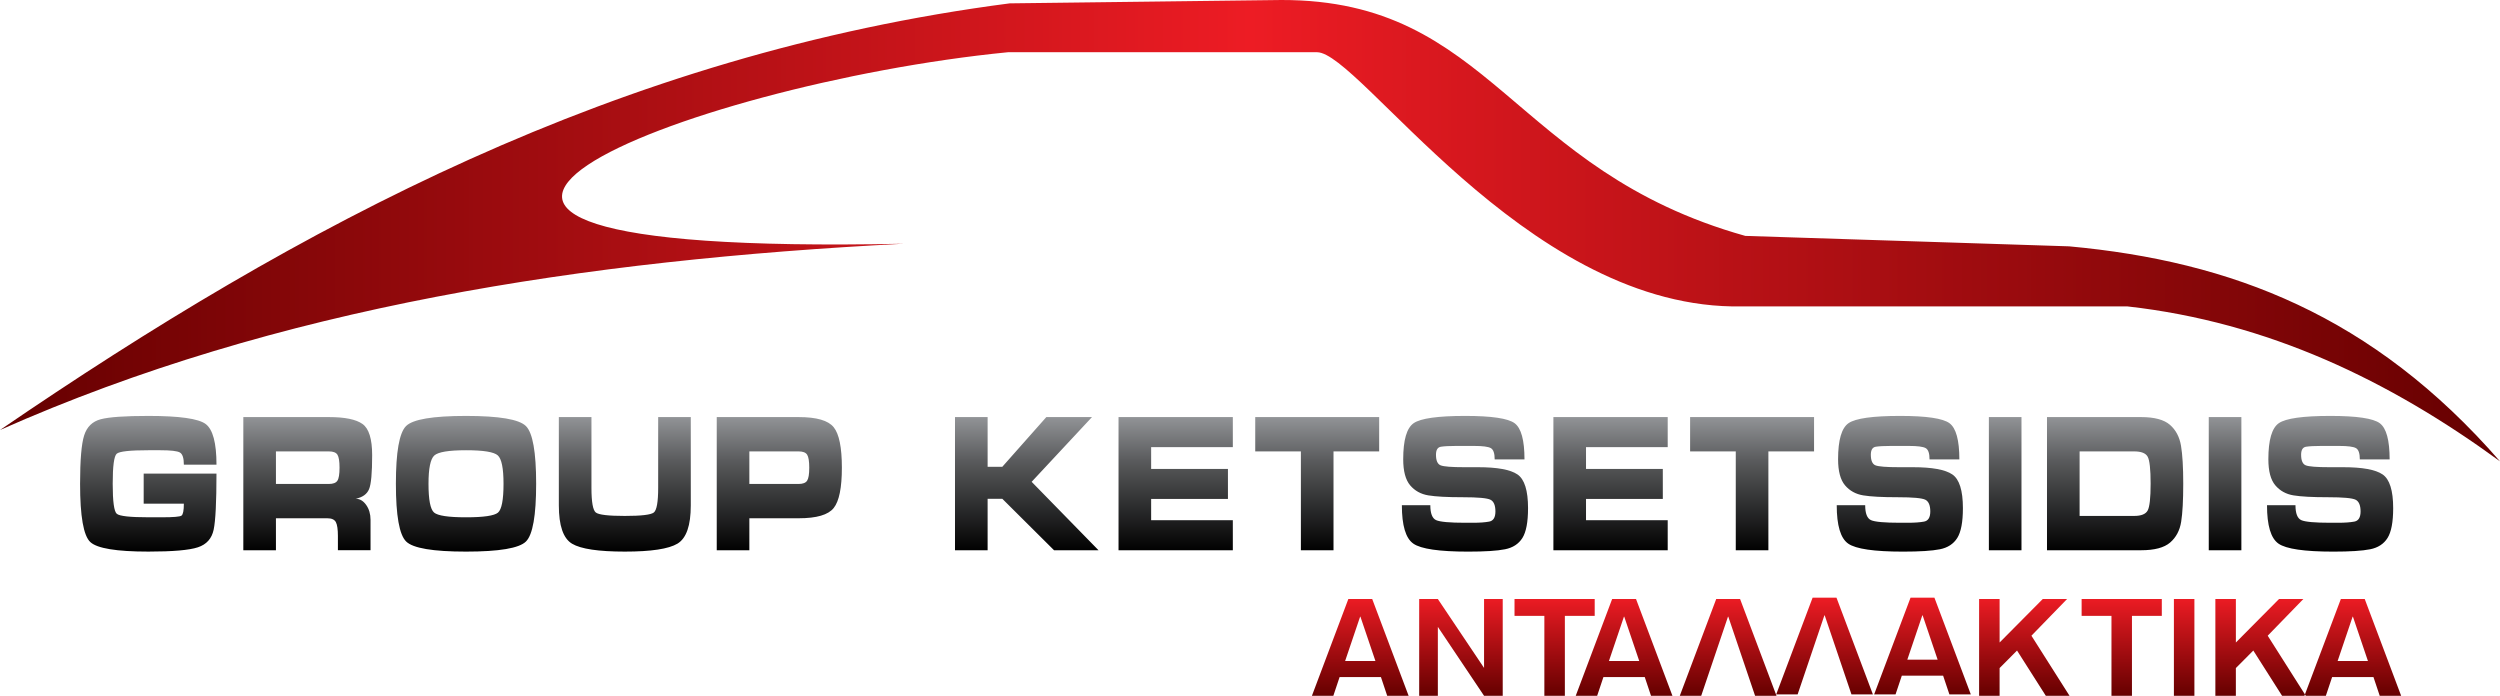 <?xml version="1.0" encoding="utf-8"?>
<!-- Generator: Adobe Illustrator 16.0.0, SVG Export Plug-In . SVG Version: 6.00 Build 0)  -->
<!DOCTYPE svg PUBLIC "-//W3C//DTD SVG 1.1//EN" "http://www.w3.org/Graphics/SVG/1.1/DTD/svg11.dtd">
<svg version="1.1" id="Layer_1" xmlns="http://www.w3.org/2000/svg" xmlns:xlink="http://www.w3.org/1999/xlink" x="0px" y="0px"
	 width="322.318px" height="89.706px" viewBox="0 0 322.318 89.706" enable-background="new 0 0 322.318 89.706"
	 xml:space="preserve">
<linearGradient id="SVGID_1_" gradientUnits="userSpaceOnUse" x1="0" y1="29.74" x2="322.318" y2="29.74">
	<stop  offset="0" style="stop-color:#650000"/>
	<stop  offset="0.5" style="stop-color:#ED1C24"/>
	<stop  offset="1" style="stop-color:#650000"/>
</linearGradient>
<path fill-rule="evenodd" clip-rule="evenodd" fill="url(#SVGID_1_)" d="M165.199,0l-35.021,0.433
	C79.654,7.001,38.538,29.095,0,55.44C35.749,39.56,75.354,33.532,116.493,31.423c-84.919,1.751-28.137-20.602,13.467-24.69l39.841,0
	c5.466,0,26.498,32.319,53.533,32.771h50.951c18.156,2.038,33.769,9.557,48.034,19.976c-16.397-18.837-34.63-25.791-55.553-27.721
	l-41.749-1.346C194.752,21.922,192.433-0.038,165.199,0z"/>
<linearGradient id="SVGID_2_" gradientUnits="userSpaceOnUse" x1="159.436" y1="71.117" x2="159.436" y2="53.623">
	<stop  offset="0" style="stop-color:#000000"/>
	<stop  offset="0.66" style="stop-color:#58595B"/>
	<stop  offset="1" style="stop-color:#939598"/>
</linearGradient>
<path fill-rule="evenodd" clip-rule="evenodd" fill="url(#SVGID_2_)" d="M10.325,62.37c0-3.05,0.174-5.128,0.525-6.233
	c0.351-1.107,1.064-1.802,2.141-2.087c1.077-0.286,3.125-0.427,6.146-0.427c3.989,0,6.448,0.348,7.378,1.042
	c0.93,0.696,1.396,2.443,1.396,5.241h-4.206c0-0.854-0.172-1.378-0.516-1.571c-0.344-0.193-1.191-0.289-2.542-0.289h-1.51
	c-2.383,0-3.747,0.15-4.09,0.452c-0.344,0.302-0.516,1.592-0.516,3.871s0.174,3.569,0.525,3.871c0.35,0.302,1.711,0.452,4.081,0.452
	h1.778c1.452,0,2.281-0.071,2.484-0.213c0.205-0.143,0.306-0.658,0.306-1.545h-5.18v-3.872h9.386c0,3.67-0.122,6.079-0.364,7.227
	c-0.241,1.148-0.92,1.907-2.035,2.274c-1.115,0.369-3.24,0.553-6.375,0.553c-4.116,0-6.614-0.411-7.493-1.231
	S10.325,66.559,10.325,62.37L10.325,62.37z M35.576,58.197v4.198H42.4c0.547,0,0.915-0.139,1.099-0.419
	c0.186-0.276,0.277-0.838,0.277-1.68c0-0.825-0.089-1.382-0.268-1.667c-0.178-0.288-0.547-0.432-1.108-0.432H35.576L35.576,58.197z
	 M43.566,69.131c0-0.888-0.089-1.496-0.268-1.822c-0.179-0.326-0.542-0.49-1.089-0.49h-6.633v4.122h-4.205V53.773h11.048
	c2.039,0,3.476,0.293,4.311,0.884c0.834,0.587,1.251,1.932,1.251,4.03c0,2.283-0.133,3.745-0.401,4.382
	c-0.268,0.641-0.841,1.051-1.721,1.235c0.522,0,0.972,0.264,1.348,0.792c0.376,0.528,0.564,1.169,0.564,1.923v3.92h-4.206V69.131
	L43.566,69.131z M51.041,62.37c0-4.088,0.437-6.568,1.31-7.44s3.45-1.307,7.732-1.307c4.269,0,6.843,0.436,7.722,1.307
	s1.319,3.352,1.319,7.44s-0.437,6.568-1.31,7.44c-0.873,0.871-3.45,1.307-7.731,1.307c-4.269,0-6.843-0.436-7.722-1.307
	C51.48,68.938,51.041,66.458,51.041,62.37L51.041,62.37z M60.082,58.047c-2.23,0-3.593,0.226-4.091,0.679
	c-0.496,0.453-0.746,1.667-0.746,3.645c0,2.061,0.239,3.297,0.717,3.707c0.478,0.411,1.851,0.616,4.119,0.616
	c2.268,0,3.641-0.201,4.12-0.603c0.478-0.402,0.716-1.642,0.716-3.72c0-1.995-0.245-3.213-0.736-3.657
	C63.692,58.269,62.325,58.047,60.082,58.047L60.082,58.047z M72.049,65.152V53.773h4.205v9.116c0,1.831,0.188,2.895,0.564,3.188
	s1.622,0.44,3.737,0.44s3.361-0.146,3.737-0.44c0.376-0.293,0.564-1.357,0.564-3.188v-9.116h4.205v11.378
	c0,2.601-0.57,4.243-1.71,4.935c-1.141,0.688-3.405,1.03-6.795,1.03c-3.403,0-5.67-0.339-6.804-1.018
	C72.616,69.416,72.049,67.77,72.049,65.152L72.049,65.152z M92.407,70.94V53.773h10.57c2.307,0,3.81,0.436,4.511,1.312
	c0.701,0.871,1.052,2.609,1.052,5.21c0,2.585-0.351,4.32-1.052,5.199c-0.701,0.884-2.204,1.324-4.511,1.324h-6.365v4.122H92.407
	L92.407,70.94z M96.612,58.197v4.198h6.347c0.547,0,0.914-0.139,1.099-0.419c0.185-0.276,0.277-0.838,0.277-1.68
	c0-0.825-0.089-1.382-0.268-1.667c-0.179-0.288-0.548-0.432-1.108-0.432H96.612L96.612,58.197z M123.125,70.94V53.773h4.206v6.41
	h1.892l5.677-6.41h5.887l-7.78,8.345l8.621,8.822h-5.734l-6.671-6.635h-1.892v6.635H123.125L123.125,70.94z M144.209,70.94V53.773
	h14.736v3.871h-10.531v2.815h9.901v3.871h-9.901v2.74h10.531v3.87H144.209L144.209,70.94z M161.834,58.197v-4.424h15.979v4.424
	h-5.887V70.94h-4.206V58.197H161.834L161.834,58.197z M180.912,59.203c0-2.479,0.452-4.029,1.357-4.65
	c0.905-0.619,3.116-0.93,6.633-0.93c3.402,0,5.526,0.314,6.375,0.942c0.847,0.629,1.271,2.183,1.271,4.663h-3.842
	c0-0.788-0.168-1.274-0.506-1.458c-0.337-0.184-1.047-0.276-2.131-0.276h-1.147h-1.224c-0.853,0-1.494,0.034-1.92,0.101
	c-0.427,0.067-0.641,0.411-0.641,1.031c0,0.754,0.201,1.211,0.603,1.37c0.401,0.16,1.417,0.239,3.048,0.239h1.777
	c2.472,0,4.164,0.311,5.075,0.93c0.911,0.62,1.367,2.07,1.367,4.348c0,1.794-0.243,3.076-0.727,3.847
	c-0.485,0.77-1.233,1.256-2.246,1.457c-1.014,0.202-2.597,0.302-4.75,0.302c-3.721,0-6.076-0.343-7.063-1.03
	c-0.988-0.687-1.481-2.337-1.481-4.952h3.67c0,1.055,0.248,1.697,0.745,1.922c0.497,0.227,1.753,0.34,3.766,0.34h0.975
	c0.866,0,1.567-0.05,2.103-0.151c0.535-0.1,0.803-0.536,0.803-1.307c0-0.787-0.21-1.29-0.631-1.508
	c-0.421-0.217-1.612-0.327-3.574-0.327c-2.002,0-3.483-0.079-4.445-0.239c-0.962-0.159-1.743-0.591-2.341-1.294
	S180.912,60.745,180.912,59.203L180.912,59.203z M200.275,70.94V53.773h14.738v3.871h-10.532v2.815h9.901v3.871h-9.901v2.74h10.532
	v3.87H200.275L200.275,70.94z M217.901,58.197v-4.424h15.98v4.424h-5.888V70.94h-4.205V58.197H217.901L217.901,58.197z
	 M236.979,59.203c0-2.479,0.452-4.029,1.356-4.65c0.905-0.619,3.116-0.93,6.633-0.93c3.402,0,5.528,0.314,6.376,0.942
	c0.847,0.629,1.271,2.183,1.271,4.663h-3.843c0-0.788-0.169-1.274-0.506-1.458c-0.339-0.184-1.048-0.276-2.132-0.276h-1.146h-1.225
	c-0.853,0-1.493,0.034-1.921,0.101c-0.426,0.067-0.64,0.411-0.64,1.031c0,0.754,0.2,1.211,0.602,1.37
	c0.401,0.16,1.417,0.239,3.049,0.239h1.776c2.473,0,4.166,0.311,5.076,0.93c0.912,0.62,1.368,2.07,1.368,4.348
	c0,1.794-0.244,3.076-0.728,3.847c-0.484,0.77-1.233,1.256-2.245,1.457c-1.015,0.202-2.598,0.302-4.751,0.302
	c-3.72,0-6.076-0.343-7.062-1.03c-0.987-0.687-1.481-2.337-1.481-4.952h3.669c0,1.055,0.25,1.697,0.746,1.922
	c0.497,0.227,1.753,0.34,3.767,0.34h0.975c0.865,0,1.566-0.05,2.102-0.151c0.535-0.1,0.804-0.536,0.804-1.307
	c0-0.787-0.212-1.29-0.631-1.508c-0.422-0.217-1.612-0.327-3.574-0.327c-2.001,0-3.483-0.079-4.444-0.239
	c-0.962-0.159-1.743-0.591-2.342-1.294S236.979,60.745,236.979,59.203L236.979,59.203z M256.42,70.94V53.773h4.204V70.94H256.42
	L256.42,70.94z M263.913,70.94V53.773h12.139c1.706,0,2.942,0.332,3.708,0.993c0.765,0.667,1.242,1.567,1.432,2.707
	c0.192,1.144,0.287,2.77,0.287,4.885c0,2.149-0.087,3.783-0.267,4.91c-0.179,1.123-0.653,2.015-1.424,2.681
	c-0.771,0.662-2.017,0.992-3.736,0.992H263.913L263.913,70.94z M275.152,58.197h-7.034v8.32h7.034c0.904,0,1.484-0.23,1.739-0.695
	c0.255-0.461,0.383-1.617,0.383-3.464c0-1.864-0.128-3.025-0.383-3.481C276.637,58.423,276.057,58.197,275.152,58.197
	L275.152,58.197z M284.769,70.94V53.773h4.205V70.94H284.769L284.769,70.94z M292.453,59.203c0-2.479,0.453-4.029,1.357-4.65
	c0.904-0.619,3.116-0.93,6.633-0.93c3.401,0,5.527,0.314,6.374,0.942c0.848,0.629,1.272,2.183,1.272,4.663h-3.843
	c0-0.788-0.168-1.274-0.507-1.458c-0.338-0.184-1.048-0.276-2.131-0.276h-1.146h-1.225c-0.853,0-1.492,0.034-1.92,0.101
	c-0.427,0.067-0.641,0.411-0.641,1.031c0,0.754,0.201,1.211,0.603,1.37c0.4,0.16,1.417,0.239,3.049,0.239h1.777
	c2.473,0,4.164,0.311,5.074,0.93c0.911,0.62,1.367,2.07,1.367,4.348c0,1.794-0.242,3.076-0.727,3.847
	c-0.483,0.77-1.233,1.256-2.246,1.457c-1.013,0.202-2.596,0.302-4.749,0.302c-3.721,0-6.075-0.343-7.063-1.03
	c-0.987-0.687-1.481-2.337-1.481-4.952h3.67c0,1.055,0.249,1.697,0.746,1.922c0.496,0.227,1.752,0.34,3.766,0.34h0.975
	c0.866,0,1.567-0.05,2.103-0.151c0.535-0.1,0.803-0.536,0.803-1.307c0-0.787-0.211-1.29-0.631-1.508
	c-0.42-0.217-1.612-0.327-3.573-0.327c-2.002,0-3.483-0.079-4.445-0.239c-0.962-0.159-1.742-0.591-2.341-1.294
	C292.752,61.867,292.453,60.745,292.453,59.203z"/>
<linearGradient id="SVGID_3_" gradientUnits="userSpaceOnUse" x1="239.356" y1="89.706" x2="239.356" y2="77.055">
	<stop  offset="0" style="stop-color:#650000"/>
	<stop  offset="1" style="stop-color:#ED1C24"/>
</linearGradient>
<path fill-rule="evenodd" clip-rule="evenodd" fill="url(#SVGID_3_)" d="M177.33,85.22l-1.934-5.712h-0.04l-1.933,5.712H177.33
	L177.33,85.22z M169.142,89.706l4.696-12.476h3.078l4.694,12.476h-2.762l-0.809-2.418h-5.327l-0.809,2.418H169.142L169.142,89.706z
	 M182.971,89.706V77.23h2.407l5.958,8.884l0,0V77.23h2.406v12.476h-2.406l-5.958-8.884l0,0v8.884H182.971L182.971,89.706z
	 M199.11,89.706V79.403h-3.847V77.23h10.338v2.172h-3.847v10.303H199.11L199.11,89.706z M211.342,85.22l-1.934-5.712h-0.039
	l-1.934,5.712H211.342L211.342,85.22z M203.155,89.706h2.762l0.809-2.418h5.327l0.808,2.418h2.762l-4.694-12.476h-3.079
	L203.155,89.706L203.155,89.706z M222.824,79.508h-0.04l-3.452,10.198h-2.761l4.695-12.476h3.078l4.695,12.476h-2.762
	C226.17,89.378,225.02,85.979,222.824,79.508L222.824,79.508z M235.253,79.333c2.197,6.472,3.346,9.871,3.452,10.198h2.763
	l-4.696-12.476h-3.077L229,89.531h2.762l3.453-10.198H235.253L235.253,79.333z M249.813,85.045l-1.934-5.712h-0.04l-1.933,5.712
	H249.813L249.813,85.045z M241.626,89.531l4.695-12.476h3.078l4.694,12.476h-2.762l-0.81-2.417h-5.326l-0.809,2.417H241.626
	L241.626,89.531z M255.16,89.706V77.23h2.644v5.606l5.562-5.606h3.136l-4.596,4.73l4.912,7.745h-3.057l-3.71-5.834l-2.248,2.26
	v3.575H255.16L255.16,89.706z M272.226,89.706V79.403h-3.848V77.23h10.338v2.172h-3.848v10.303H272.226L272.226,89.706z
	 M280.275,89.706V77.23h2.643v12.476H280.275L280.275,89.706z M285.621,89.706V77.23h2.644v5.606l5.563-5.606h3.137l-4.596,4.73
	l4.912,7.745h-3.059l-3.709-5.834l-2.249,2.26v3.575H285.621L285.621,89.706z M305.291,85.22l-1.934-5.712h-0.04l-1.933,5.712
	H305.291L305.291,85.22z M297.103,89.706h2.762l0.811-2.418h5.326l0.809,2.418h2.762l-4.694-12.476h-3.079L297.103,89.706z"/>
</svg>
